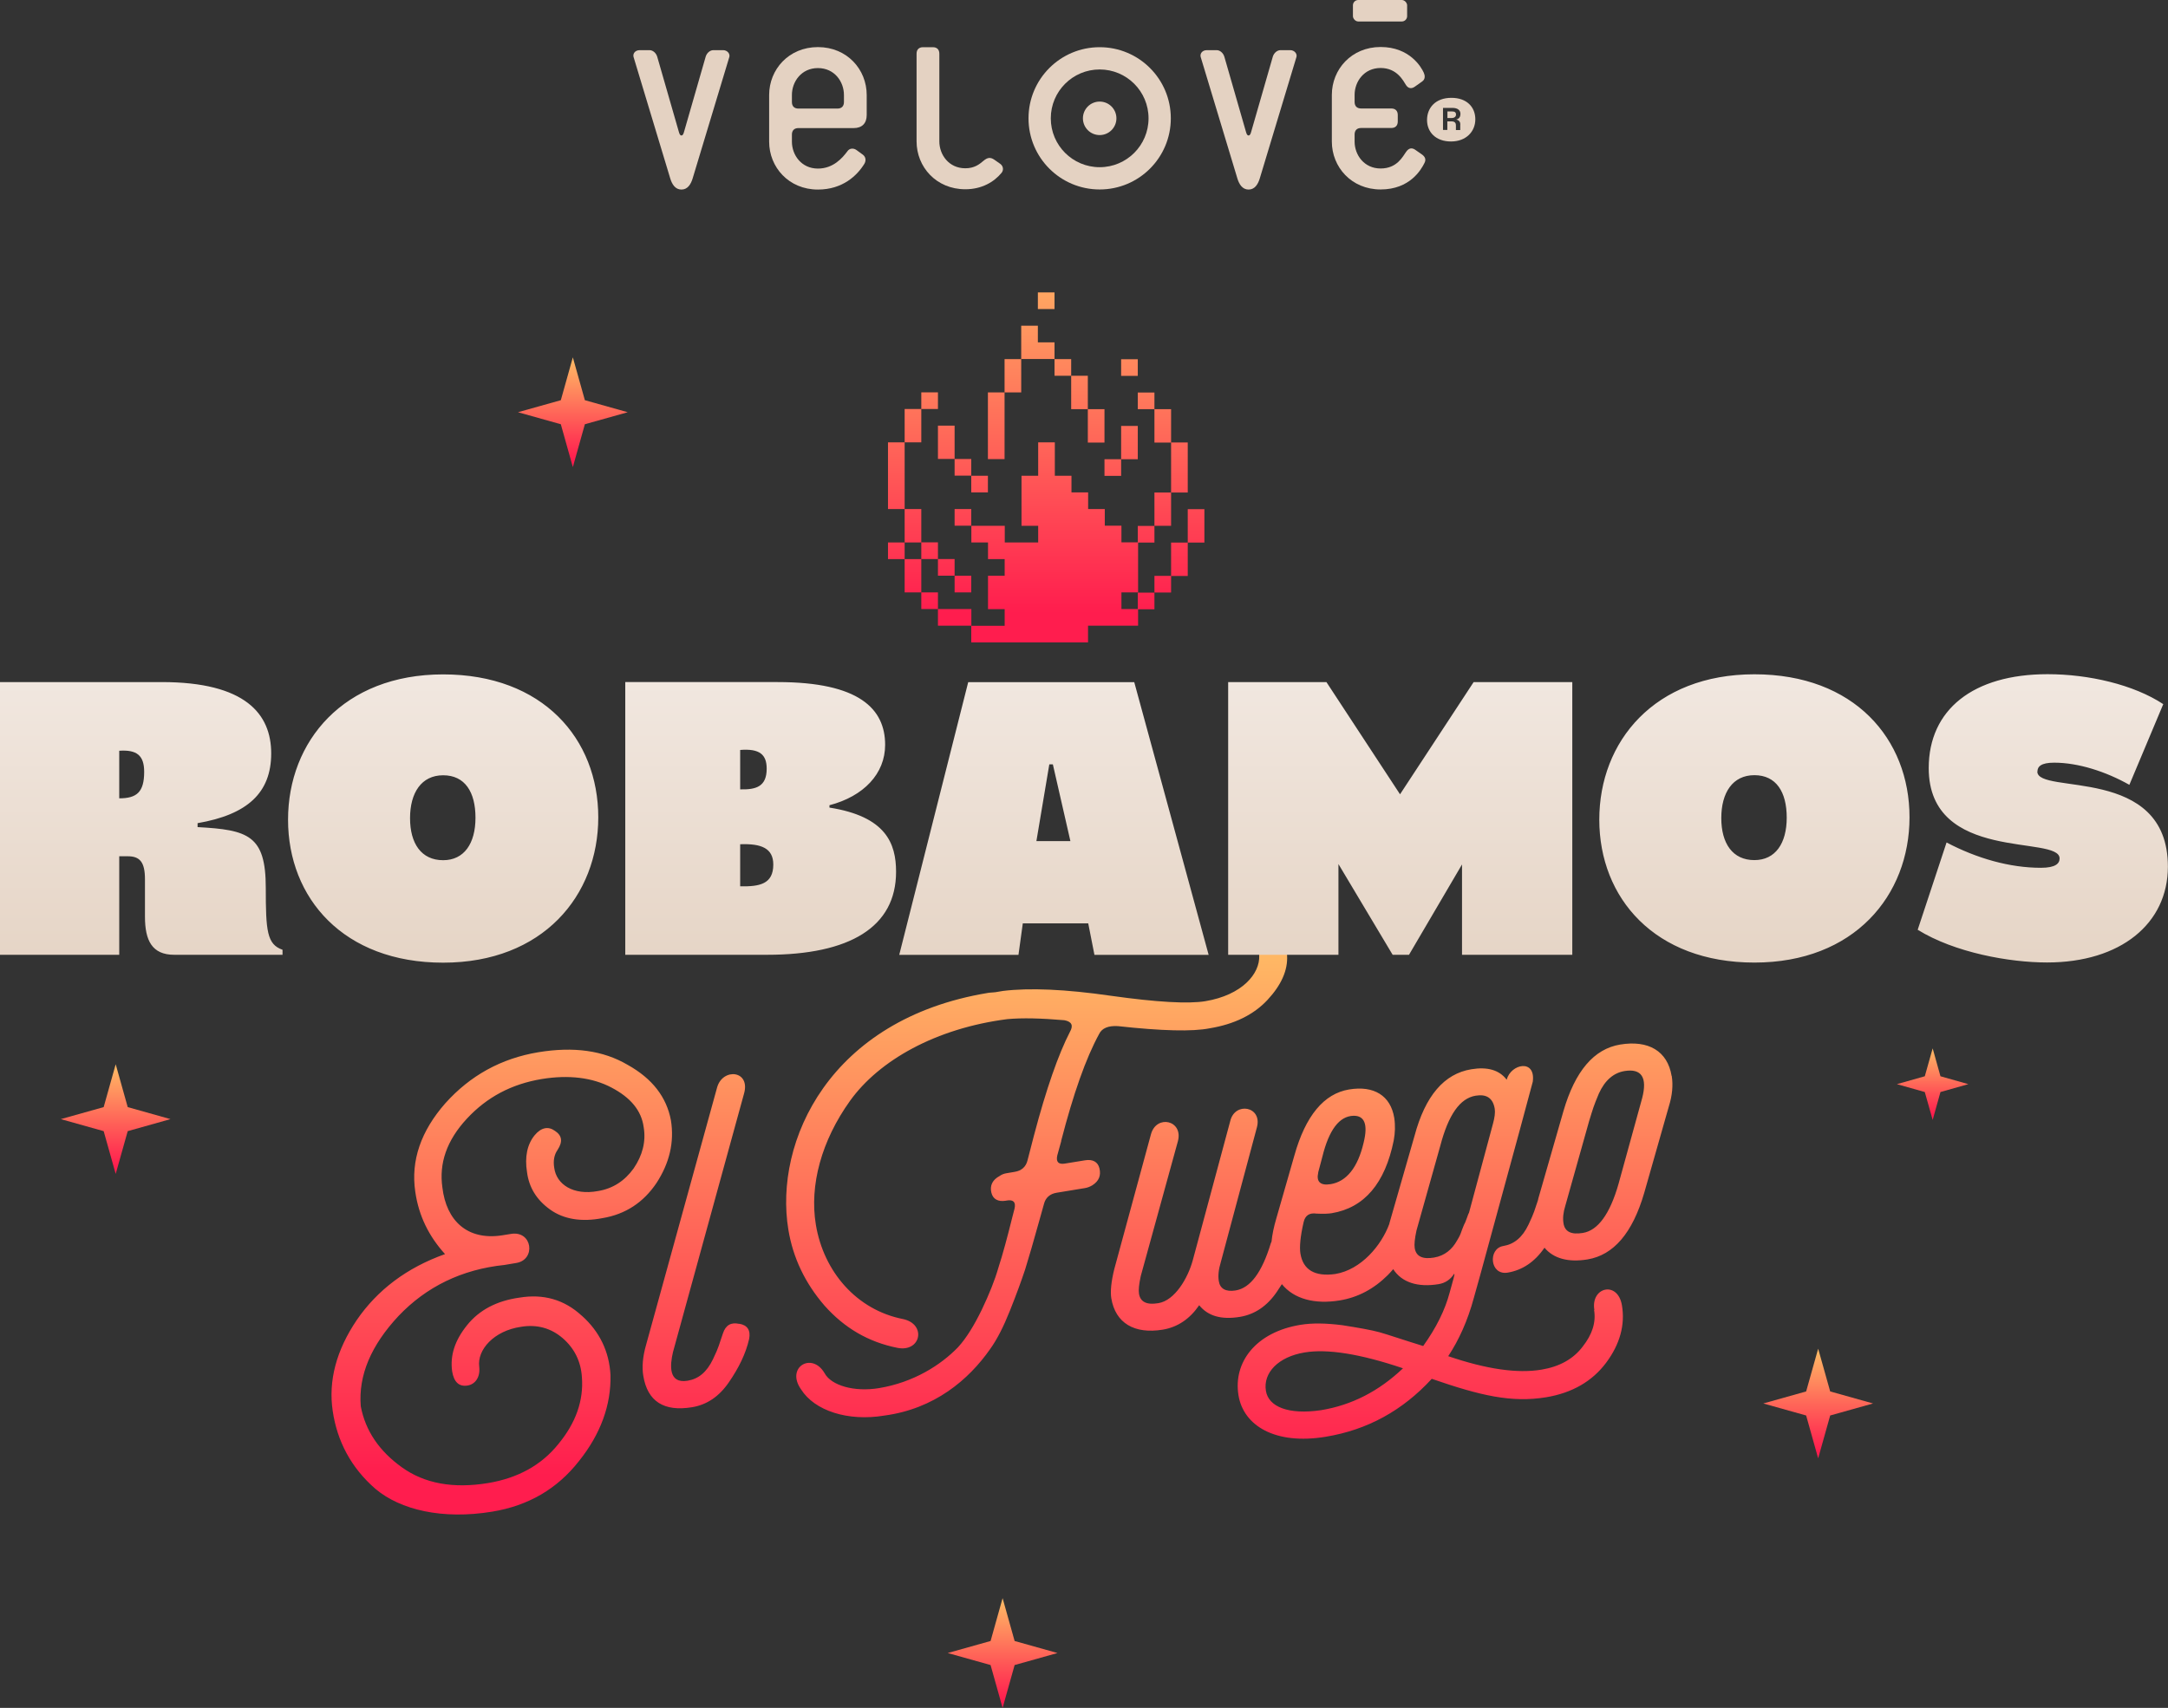 <?xml version="1.0" encoding="UTF-8"?>
<svg id="Layer_2" data-name="Layer 2" xmlns="http://www.w3.org/2000/svg" xmlns:xlink="http://www.w3.org/1999/xlink" viewBox="0 0 220 173.35">
  <rect x="0" y="0" width="220" height="173.35" fill="#333333" stroke="none"/>
  <defs>
    <style>
      .cls-1 {
        fill: url(#linear-gradient);
      }

      .cls-1, .cls-2, .cls-3, .cls-4, .cls-5, .cls-6, .cls-7, .cls-8, .cls-9 {
        stroke-width: 0px;
      }

      .cls-2 {
        fill: url(#linear-gradient-4);
      }

      .cls-3 {
        fill: url(#linear-gradient-2);
      }

      .cls-4 {
        fill: url(#linear-gradient-3);
      }

      .cls-5 {
        fill: url(#linear-gradient-8);
      }

      .cls-6 {
        fill: url(#linear-gradient-7);
      }

      .cls-7 {
        fill: url(#linear-gradient-5);
      }

      .cls-8 {
        fill: url(#linear-gradient-6);
      }

      .cls-9 {
        fill: #e4d2c2;
      }
    </style>
    <linearGradient id="linear-gradient" x1="101.66" y1="97.37" x2="101.66" y2="149.78" gradientUnits="userSpaceOnUse">
      <stop offset="0" stop-color="#ffb764"/>
      <stop offset="1" stop-color="#ff1d4e"/>
    </linearGradient>
    <linearGradient id="linear-gradient-2" x1="110" y1="66.28" x2="110" y2="101.7" gradientUnits="userSpaceOnUse">
      <stop offset="0" stop-color="#f2e9e2"/>
      <stop offset="1" stop-color="#e4d2c2"/>
    </linearGradient>
    <linearGradient id="linear-gradient-3" x1="106.2" y1="25.48" x2="106.2" y2="62.21" xlink:href="#linear-gradient"/>
    <linearGradient id="linear-gradient-4" x1="11.74" y1="108.42" x2="11.74" y2="118.4" xlink:href="#linear-gradient"/>
    <linearGradient id="linear-gradient-5" x1="184.5" y1="137.28" x2="184.5" y2="147.27" xlink:href="#linear-gradient"/>
    <linearGradient id="linear-gradient-6" x1="101.74" y1="162.61" x2="101.74" y2="172.59" xlink:href="#linear-gradient"/>
    <linearGradient id="linear-gradient-7" x1="58.13" y1="36.67" x2="58.13" y2="46.65" xlink:href="#linear-gradient"/>
    <linearGradient id="linear-gradient-8" x1="196.12" y1="106.67" x2="196.12" y2="113.18" xlink:href="#linear-gradient"/>
  </defs>
  <g id="Layer_1-2" data-name="Layer 1">
    <g>
      <g>
        <g>
          <path class="cls-1" d="m59.03,133.54c-1.76-1.63-3.89-2.24-6.33-1.83-2.29.32-4.06,1.25-5.3,2.79-1.24,1.54-1.74,3.06-1.52,4.68.18,1.09.69,1.59,1.57,1.45.78-.13,1.3-.85,1.18-1.9-.23-1.72,1.48-3.66,4.24-4.06,1.61-.27,3.06.13,4.25,1.17,1.18,1.03,1.83,2.36,1.93,3.95.18,2.37-.62,4.64-2.4,6.79-1.73,2.15-4.12,3.45-7.13,3.95-3.53.58-6.44.05-8.74-1.6-2.3-1.65-3.7-3.71-4.17-6.19-.26-3.16,1.06-6.2,3.82-9.16,2.82-2.97,6.42-4.74,10.77-5.19l1.19-.2c2.02-.33,1.64-3.31-.54-2.95l-.93.15c-3.49.52-5.63-1.47-6.03-4.87-.35-2.45.44-4.77,2.48-6.97,2.04-2.2,4.54-3.52,7.6-4.03,2.75-.45,5.15-.15,7.07.86,1.93,1.01,3.05,2.32,3.28,4.04.24,1.45-.12,2.85-1.02,4.17-.91,1.27-2.11,2.05-3.62,2.3-2.53.47-4.22-.69-4.44-2.36-.12-.73,0-1.33.34-1.82.55-.84.45-1.46-.27-1.93-.66-.48-1.39-.36-2.06.45-.75.92-1.02,2.19-.77,3.75.2,1.52.94,2.78,2.33,3.78,1.39,1,3.2,1.29,5.32.88,2.34-.39,4.16-1.59,5.49-3.57,1.32-2.03,1.82-4.14,1.46-6.37-.44-2.33-1.87-4.22-4.39-5.62-2.48-1.46-5.48-1.87-9.06-1.28-3.79.63-6.92,2.37-9.44,5.18-2.47,2.81-3.52,5.81-3.05,8.98.35,2.45,1.38,4.52,3.02,6.33-3.88,1.38-6.87,3.64-8.97,6.71-2.06,3.06-2.88,6.13-2.43,9.2.45,3.07,1.86,5.77,4.34,7.92,2.54,2.14,6.81,3.14,11.85,2.31,3.69-.61,6.6-2.32,8.8-5.13,2.21-2.76,3.27-5.71,3.2-8.74-.13-2.38-1.1-4.4-2.91-6.02Zm15.98.83c-.83-.18-1.37.12-1.65.97-.4,1.13-.37,1.29-1.01,2.62s-1.48,2-2.57,2.18c-1.97.33-1.8-1.57-1.49-2.9l7.2-26.2c.72-2.41-2.15-2.69-2.72-.67l-7.21,26.14c-.34,1.18-.43,2.26-.28,3.14.43,2.6,2.1,3.65,4.95,3.18,1.51-.25,2.75-1.09,3.74-2.54.99-1.44,1.71-2.89,2.05-4.39.17-.88-.18-1.41-1-1.54Zm32.67-18.56c1.24-4.79,2.51-8.41,3.86-10.87.28-.58.93-.85,1.9-.79,4.45.49,7.56.57,9.32.22,2.49-.41,4.47-1.38,5.87-2.89,1.4-1.51,2.06-3.01,1.98-4.49-.17-2.32-2.99-2.28-2.83-.01.09,1.85-1.74,4.02-5.47,4.64-1.71.28-4.89.11-9.58-.55-4.64-.67-8.29-.82-10.96-.49l-.78.13c-.21.03-.53.03-.74.07-16.09,2.65-21.72,15.1-20.25,24.03.47,2.86,1.7,5.43,3.67,7.71,2.03,2.28,4.45,3.69,7.37,4.28,2.43.5,3.01-2.42.58-2.92-4.69-.93-8.04-4.8-8.83-9.58-.66-4,.57-8.52,3.47-12.57,2.95-4.11,8.71-7.36,15.96-8.29,1.52-.14,3.45-.09,5.78.11.77.14.94.54.57,1.19-1.17,2.27-2.4,5.78-3.65,10.52l-.65,2.51c-.16.67-.62,1.06-1.3,1.17l-.83.14c-.26.04-.51.14-.7.28-.73.39-1.01.97-.84,1.69.16.67.69.95,1.47.82l.1-.02c.68-.11.93.17.78.83l-.23.89c-.51,2.06-.98,3.79-1.4,5.08-.37,1.29-.94,2.71-1.69,4.28-.76,1.56-1.55,2.87-2.41,3.81-1.78,1.84-4.53,3.57-8.01,4.15-2.54.42-4.84-.27-5.52-1.49-1.28-2.24-3.99-.62-2.4,1.62,1.37,2.17,4.75,3.27,8.44,2.66,5.11-.68,8.57-3.65,10.73-6.73.74-1.03,1.38-2.31,2.02-3.91.64-1.6,1.16-3.02,1.55-4.2.38-1.24.86-2.86,1.43-4.93l.47-1.68c.16-.67.62-1.06,1.3-1.17l2.86-.47c.26-.04.51-.14.75-.28.68-.43.9-1,.73-1.72-.16-.67-.69-.95-1.47-.82l-2.03.33c-.67.11-.93-.17-.78-.83l.4-1.45Zm54.08,17.15c.21,1.25-.18,2.48-1.15,3.71-.96,1.28-2.38,2.05-4.2,2.35-2.44.4-5.55-.04-9.45-1.37,1.07-1.62,1.97-3.58,2.6-5.92l.67-2.4,3.99-14.63,1.32-4.91c.31-2.34-2.22-1.82-2.65-.2-.75-1-1.98-1.33-3.59-1.06-2.75.45-4.67,2.69-5.76,6.76l-2.54,8.84s-.01.06-.02.1c-.8,2.17-2.84,4.64-5.48,5.08-2.08.29-3.27-.42-3.54-2.08-.1-.62-.02-1.7.33-3.2.16-.67.59-.95,1.3-.85.7.04,1.23.01,1.54-.04,3.32-.55,5.42-3.03,6.3-7.39.14-.77.17-1.52.05-2.3-.37-2.23-2.04-3.29-4.58-2.87s-4.42,2.65-5.56,6.73l-1.83,6.38c-.25.85-.41,1.62-.48,2.33-.02.05-.05.1-.07.16-.9,2.97-2.08,4.56-3.58,4.8-.99.16-1.58-.17-1.7-.95-.09-.52-.03-1.17.21-1.95l3.66-13.67c.56-2.12-2.24-2.62-2.71-.62l-3.8,14.12c-.5,1.84-1.83,4.09-3.49,4.36-1.19.2-1.83-.12-1.97-.96-.06-.36,0-.96.18-1.79l3.77-13.69c.56-2.12-2.16-2.74-2.73-.72l-3.72,13.68c-.32,1.28-.42,2.31-.31,2.98.42,2.54,2.36,3.66,5.22,3.19,1.51-.25,2.75-1.09,3.7-2.48.87,1.08,2.22,1.5,4.14,1.18,1.5-.25,2.75-1.09,3.74-2.54.18-.26.35-.52.51-.78,1.22,1.51,3.35,2.07,5.88,1.65,1.82-.3,3.44-1.15,4.86-2.56.2-.2.38-.41.56-.61.86,1.34,2.48,1.87,4.61,1.52.67-.11,1.2-.47,1.58-1.06l.02.1-.09.39-.4,1.45c-.46,1.73-1.34,3.53-2.68,5.4-2.14-.66-3.61-1.17-4.44-1.4-.84-.23-2.1-.45-3.75-.71-1.63-.21-3.08-.24-4.27-.04-4.52.74-6.84,3.8-6.28,7.17.51,3.06,3.71,5.04,8.85,4.19,4.26-.7,7.82-2.68,10.76-5.88,4.92,1.7,8.08,2.45,11.61,1.87,2.65-.44,4.69-1.63,6.09-3.51,1.4-1.88,1.93-3.84,1.6-5.81-.42-2.54-3.19-1.87-2.8.46Zm-28-13.94l.43-1.62c.67-2.72,1.72-4.12,3.16-4.15,1.12-.02,1.48.88,1.03,2.71-.59,2.55-1.75,3.97-3.35,4.23-1.04.17-1.48-.24-1.26-1.18Zm11.77,8.62c-1.19.2-1.83-.12-1.97-.96-.06-.36,0-.96.18-1.79l2.42-8.61c.82-3.12,1.98-4.81,3.59-5.07,1.09-.18,1.75.24,1.93,1.33.06.36-.01.91-.18,1.52l-2.45,9.1v-.05c-.05.06-.33.96-.46,1.14-.04.06-.11.29-.23.57-.18.51-.22.62-.51,1.1-.49.88-1.24,1.54-2.33,1.72Zm-11.47,15.49c-3.33.49-5.34-.35-5.6-1.96-.3-1.82,1.24-3.46,3.94-3.9,2.29-.38,5.62.14,9.97,1.61-2.44,2.32-5.2,3.74-8.31,4.25Zm35.57-33.92c-.42-2.54-2.36-3.66-5.22-3.19-2.65.44-4.57,2.67-5.76,6.76l-2.54,8.84c-.02.07-.03.14-.05.22-.34.98-.35,1.19-.95,2.45-.63,1.33-1.48,2-2.57,2.18-1.56.26-1.37,3,.45,2.7,1.5-.25,2.75-1.09,3.74-2.53.91,1.1,2.42,1.51,4.36,1.19,2.65-.44,4.57-2.67,5.76-6.76l2.5-8.78c.35-1.12.44-2.15.29-3.09Zm-2.99,2.25l-2.4,8.71c-.88,3.08-2.1,4.72-3.61,4.97-1.19.2-1.83-.12-1.97-.96-.09-.52-.03-1.12.18-1.79l2.42-8.61c.42-1.35.41-1.4.98-2.77.62-1.38,1.52-2.12,2.61-2.3,1.71-.28,2.34.63,1.79,2.75Z"/>
          <path class="cls-3" d="m26.97,90.12c0-5.34-1.78-5.89-6.92-6.17v-.4c5.06-.87,7.47-3.08,7.47-7.08s-2.61-7.24-11.11-7.24H0v27.68h12.1v-10h.87c1.22,0,1.74.59,1.74,2.33v3.8c0,2.41.71,3.87,2.97,3.87h10.99v-.51c-1.58-.55-1.7-1.9-1.7-6.29Zm-14.87-9.1v-4.82c1.78-.12,2.53.47,2.53,2.14,0,2.06-.75,2.69-2.53,2.69Zm32.87-12.57c-10.12,0-15.74,6.8-15.74,14.75s5.62,14.51,15.74,14.51,15.74-6.8,15.74-14.75-5.61-14.51-15.74-14.51Zm0,18.86c-2.22,0-3.36-1.7-3.36-4.27s1.15-4.35,3.36-4.35,3.28,1.7,3.28,4.31-1.15,4.31-3.28,4.31Zm39.2-5.34v-.24c3.48-.91,5.65-3.2,5.65-6.13,0-3.64-2.61-6.37-10.91-6.37h-15.46v27.68h14.39c8.38,0,13.09-2.81,13.09-8.42,0-2.89-1.03-5.62-6.76-6.52Zm-9.06-5.85c1.98-.16,2.69.47,2.69,1.9,0,1.82-1.07,2.14-2.69,2.1v-3.99Zm0,13.84v-4.27c2.14-.08,3.36.4,3.36,2.06,0,1.98-1.38,2.25-3.36,2.21Zm23.14-20.72l-7,27.68h12.1l.44-3.2h6.64l.63,3.2h11.59l-7.55-27.68h-16.84Zm6.92,16.13l1.31-7.79h.36l1.78,7.79h-3.44Zm36.9-4.75l-7.47-11.39h-9.97v27.68h11.19v-9.21l5.5,9.21h1.66l5.38-9.17v9.17h11.19v-27.68h-10.01l-7.47,11.39Zm35.96-12.18c-10.12,0-15.74,6.8-15.74,14.75s5.62,14.51,15.74,14.51,15.74-6.8,15.74-14.75-5.61-14.51-15.74-14.51Zm0,18.86c-2.22,0-3.36-1.7-3.36-4.27s1.15-4.35,3.36-4.35,3.28,1.7,3.28,4.31-1.15,4.31-3.28,4.31Zm28.72-8.98c0-.51.36-.91,1.7-.91,2.45,0,5.26.91,7.63,2.25l3.44-8.19c-3-1.98-7.55-3.04-11.74-3.04-7.55,0-12.06,3.6-12.06,9.53,0,9.65,13.28,6.76,13.28,9.17,0,.51-.4.95-1.9.95-3.16,0-6.49-.95-9.57-2.57l-2.93,8.86c3.76,2.33,9.33,3.32,13.13,3.32,7.47,0,12.26-3.95,12.26-9.73,0-10.36-13.25-7.24-13.25-9.65Z"/>
          <path class="cls-4" d="m90.11,44.9h1.69v6.77h-1.69v-6.77Zm0,10.16h1.69v1.69h-1.69v-1.69Zm1.69-10.16v-3.39h1.69v3.39h-1.69Zm0,6.77h1.69v3.39h-1.69v-3.39Zm0,5.08h1.69v3.38h-1.69v-3.38Zm1.69-16.93h1.69v1.69h-1.69v-1.69Zm0,15.23h1.69v1.69h-1.69v-1.69Zm0,5.08h1.69v1.69h-1.69v-1.69Zm1.69-16.93h1.69v3.38h-1.69v-3.38Zm0,13.54h1.69v1.69h-1.69v-1.69Zm0,5.08h3.39v1.69h-3.39v-1.69Zm1.69-15.23h1.69v1.69h-1.69v-1.69Zm0,5.08h1.69v1.69h-1.69v-1.69Zm0,6.77h1.69v1.69h-1.69v-1.69Zm1.69,5.08h3.39v-1.69h-1.69v-3.39h1.69v-1.69h-1.69v-1.69h-1.69v-1.69h3.39v1.69h3.39v-1.69h-1.69v-5.08h1.69v-3.39h1.69v3.39h1.69v1.69h1.69v1.69h1.69v1.69h1.69v1.69h1.69v5.08h-1.69v1.69h1.69v1.69h-5.08v1.69h-11.85v-1.69Zm0-15.23h1.69v1.69h-1.69v-1.69Zm1.69-8.46h1.69v6.77h-1.69v-6.77Zm1.69,0v-3.38h1.69v3.38h-1.69Zm1.69-3.38v-3.39h1.69v1.69h1.69v1.69h-3.39Zm1.69-6.77h1.69v1.69h-1.69v-1.69Zm1.69,6.77h1.69v1.69h-1.69v-1.69Zm1.69,1.69h1.69v3.39h-1.69v-3.39Zm1.69,3.39h1.69v3.39h-1.69v-3.39Zm1.69,5.08h1.69v1.69h-1.69v-1.69Zm1.69-10.15h1.69v1.69h-1.69v-1.69Zm0,6.77h1.69v3.38h-1.69v-3.38Zm1.69-3.39h1.69v1.69h-1.69v-1.69Zm0,13.54h1.69v1.69h-1.69v-1.69Zm0,6.77h1.69v1.69h-1.69v-1.69Zm1.69-18.62h1.69v3.39h-1.69v-3.39Zm0,8.46h1.69v3.38h-1.69v-3.38Zm0,8.46h1.69v1.69h-1.69v-1.69Zm1.69-13.54h1.69v5.08h-1.69v-5.08Zm0,10.16h1.69v3.39h-1.69v-3.39Zm1.69,0v-3.39h1.69v3.39h-1.69Z"/>
        </g>
        <polygon class="cls-2" points="11.74 108.02 12.96 112.37 17.3 113.59 12.96 114.81 11.74 119.15 10.52 114.81 6.17 113.59 10.52 112.37 11.74 108.02"/>
        <polygon class="cls-7" points="184.5 136.89 185.72 141.23 190.07 142.45 185.72 143.67 184.5 148.02 183.28 143.67 178.93 142.45 183.28 141.23 184.5 136.89"/>
        <polygon class="cls-8" points="101.74 162.21 102.96 166.56 107.31 167.78 102.96 169 101.74 173.35 100.52 169 96.17 167.78 100.52 166.56 101.74 162.21"/>
        <polygon class="cls-6" points="58.13 36.27 59.35 40.62 63.7 41.84 59.35 43.06 58.13 47.41 56.91 43.06 52.56 41.84 56.91 40.62 58.13 36.27"/>
        <polygon class="cls-5" points="196.12 106.41 196.91 109.24 199.74 110.04 196.91 110.84 196.12 113.67 195.32 110.84 192.49 110.04 195.32 109.24 196.12 106.41"/>
      </g>
      <g>
        <g>
          <g>
            <path class="cls-9" d="m70.29,18.1c-.18.6-.51,1.14-1.14,1.14s-.96-.54-1.14-1.14l-3.72-12.32c-.09-.33.15-.69.63-.69h.99c.33,0,.66.27.78.66l2.19,7.61c.06.21.12.39.27.39s.21-.18.27-.39l2.19-7.61c.12-.39.45-.66.78-.66h.99c.42,0,.72.36.63.69l-3.72,12.32Z"/>
            <path class="cls-9" d="m86.63,13h-5.61c-.42,0-.66.24-.66.66v.72c0,1.35.96,2.73,2.64,2.73,1.56,0,2.49-1.08,3-1.77.21-.3.6-.33.9-.12l.66.48c.36.27.3.69.15.93-.72,1.17-2.19,2.61-4.71,2.61-2.97,0-4.95-2.28-4.95-4.86v-4.74c0-2.58,1.98-4.86,4.95-4.86,2.97,0,4.95,2.28,4.95,4.86v2.04c0,.84-.48,1.32-1.32,1.32Zm-.99-3.36c0-1.35-.96-2.73-2.64-2.73-1.68,0-2.64,1.38-2.64,2.73v.72c0,.42.24.66.66.66h3.96c.42,0,.66-.24.66-.66v-.72Z"/>
          </g>
          <g>
            <path class="cls-9" d="m111.59,4.79c-3.99,0-7.22,3.23-7.22,7.22s3.23,7.22,7.22,7.22c3.99,0,7.22-3.23,7.22-7.22,0-3.99-3.23-7.22-7.22-7.22Zm0,12.18c-2.74,0-4.96-2.22-4.96-4.96,0-2.74,2.22-4.96,4.96-4.96s4.96,2.22,4.96,4.96c0,2.74-2.22,4.96-4.96,4.96Z"/>
            <circle class="cls-9" cx="111.59" cy="12.01" r="1.7"/>
            <path class="cls-9" d="m97.96,19.21c-2.97,0-4.95-2.28-4.95-4.86V5.45c0-.42.24-.66.66-.66h.99c.42,0,.66.24.66.66v8.9c0,1.35.96,2.73,2.64,2.73.9,0,1.41-.39,1.83-.75s.72-.39,1.11-.12l.6.42c.33.24.36.66.12.93-.75.9-1.98,1.65-3.66,1.65Z"/>
          </g>
          <g>
            <path class="cls-9" d="m127.84,18.1c-.18.6-.51,1.14-1.14,1.14s-.96-.54-1.14-1.14l-3.72-12.32c-.09-.33.15-.69.63-.69h.99c.33,0,.66.27.78.66l2.19,7.61c.06.21.12.39.27.39s.21-.18.27-.39l2.19-7.61c.12-.39.45-.66.78-.66h.99c.42,0,.72.36.63.69l-3.72,12.32Z"/>
            <path class="cls-9" d="m144.54,16.56c-.33.66-1.47,2.67-4.44,2.67-2.97,0-4.95-2.28-4.95-4.86v-4.74c0-2.58,1.98-4.86,4.95-4.86,2.97,0,4.14,2.07,4.38,2.61.12.27.18.66-.18.9l-.72.51c-.33.24-.66.21-.9-.15-.27-.42-.9-1.74-2.58-1.74-1.68,0-2.64,1.38-2.64,2.73v.72c0,.42.24.66.66.66h3.06c.42,0,.66.24.66.66v.66c0,.42-.24.66-.66.66h-3.06c-.42,0-.66.24-.66.66v.72c0,1.35.96,2.73,2.64,2.73,1.68,0,2.25-1.23,2.58-1.68.27-.39.57-.45.9-.24l.69.48c.39.27.45.57.27.9Z"/>
            <rect class="cls-9" x="137.29" y="0" width="5.5" height="2.18" rx=".54" ry=".54"/>
          </g>
        </g>
        <path class="cls-9" d="m147.31,11.31h-.43v.67h.41c.3,0,.46-.14.46-.35,0-.24-.14-.32-.43-.32Zm-.03-1.38c-1.62,0-2.47,1.02-2.47,2.25s.89,2.18,2.43,2.18,2.47-1.01,2.47-2.25-.86-2.18-2.43-2.18Zm.9,2.71v.56h-.44v-.47c0-.28-.14-.41-.45-.41h-.42v.87h-.44v-2.24h.95c.6,0,.82.29.82.6,0,.36-.17.52-.43.58h0c.3.07.42.26.42.5Z"/>
      </g>
    </g>
  </g>
</svg>